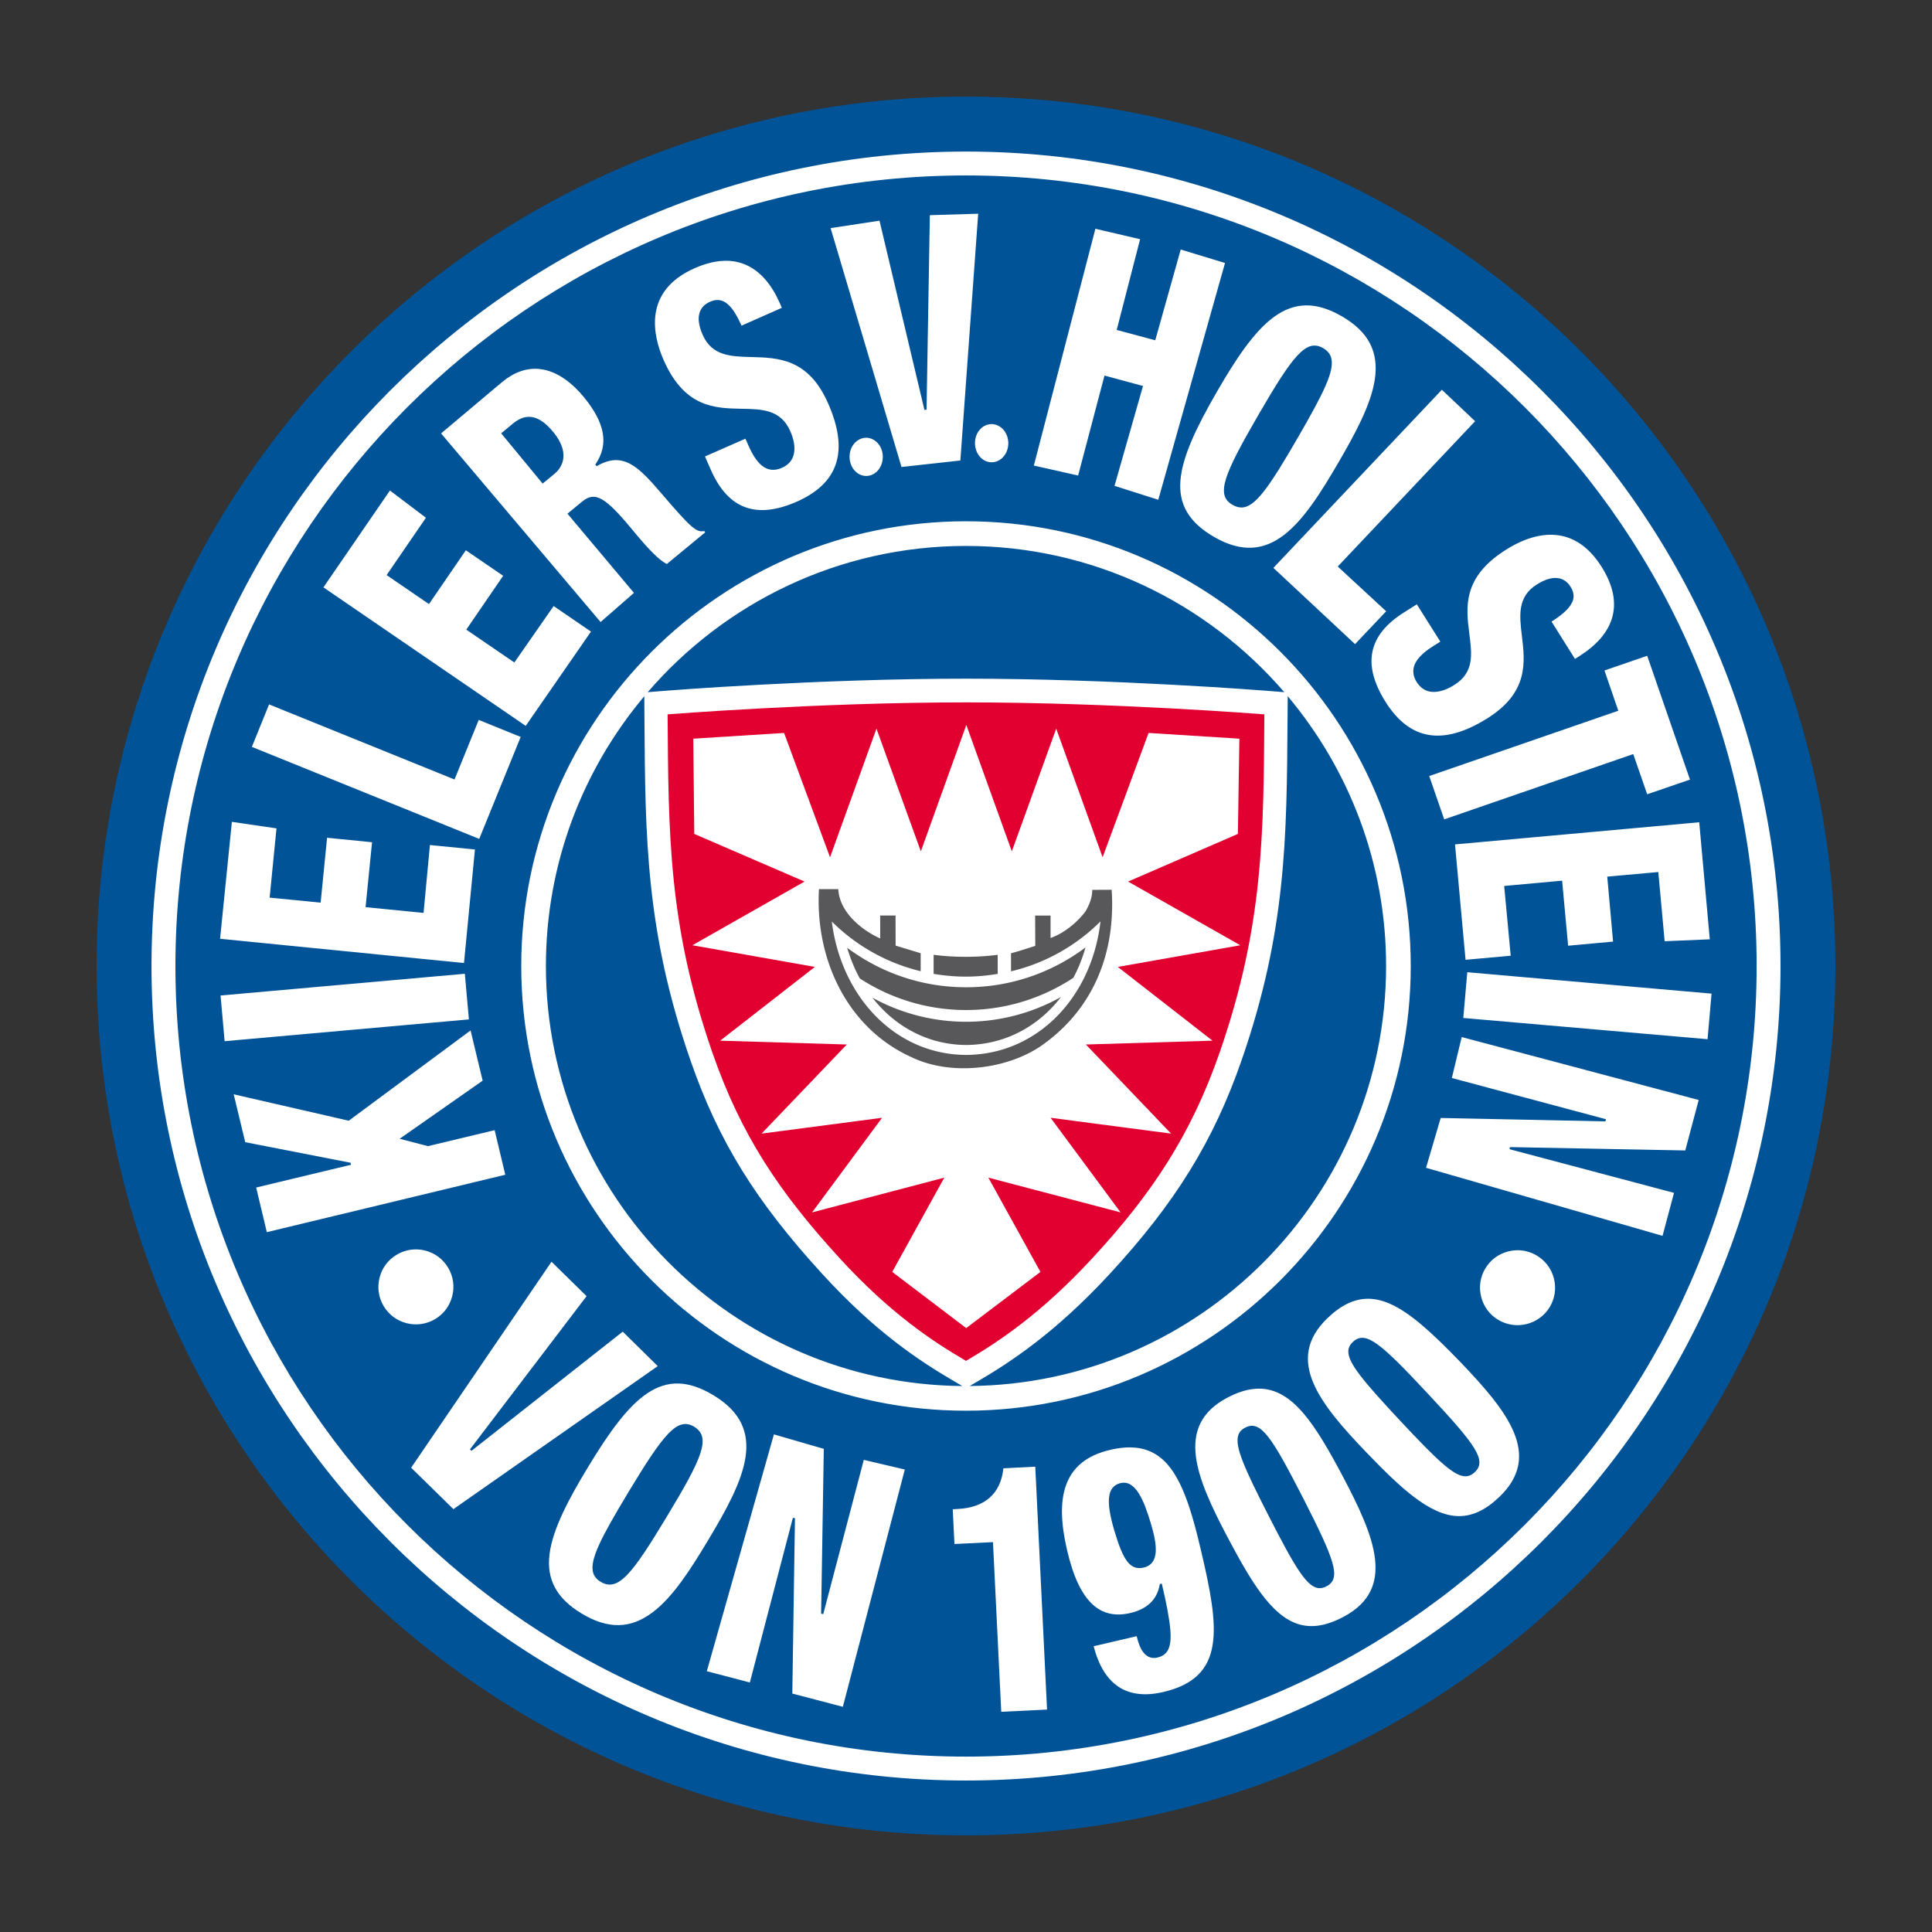 <svg xmlns="http://www.w3.org/2000/svg" viewBox="0 0 1000 1000" xmlns:v="https://vecta.io/nano"><rect x="0" y="0" width="1000" height="1000" fill="#333333" stroke="none"/><path fill="#005397" d="M499.99 949.99C748.53 949.99 950 748.53 950 500.02c0-248.54-201.47-450.01-450.01-450.01C251.48 50.01 50 251.48 50 500.02c0 248.51 201.48 449.97 449.99 449.97z"/><path d="M78.42 500.02c0 232.47 189.13 421.57 421.57 421.57 232.48 0 421.6-189.1 421.6-421.57 0-232.46-189.12-421.57-421.6-421.57-232.45-.01-421.57 189.11-421.57 421.57zm12.38 0c0-225.64 183.57-409.21 409.19-409.21 225.66 0 409.24 183.56 409.24 409.21 0 225.63-183.58 409.2-409.24 409.2-225.62 0-409.19-183.57-409.19-409.2zm130.74 93.22l-.12-.03-14.57-3.78 42.97-30.08-6.25-25.99-63.06 46.72-.21-.05-59.34-13.62 5.97 24.78 54.55 10.65.18 1.04-49.06 11.78 5.5 23.11 123.43-29.72-5.5-23.08zm21.16-65.6l-2.1-23.62-126.44 11.25 2.11 23.65zm-2.54-29.18l5.67-58.77-23.3-2.31-3.3 35.14-30.01-2.98 3.35-33.6-23.28-2.32-3.33 33.58-26.4-2.59 3.55-35.85-23.09-3.37-6.11 60.52zm-5.34-95.18l-95.55-38.69-8.9 22 117.68 47.62 21.46-52.78-21.72-8.81-12.53 30.84zm51.75-89.59l-20.34 29.21-24.87-17.01 19.07-27.87-19.31-13.2-19.08 27.85-21.92-15.01 20.35-29.68-18.64-14.1-34.42 50.13 104.71 71.7 33.77-48.8zm58.58-21.75l19.88-16.41-.55-.67c-3.93.8-6.44-1.1-22.6-20.01-11.6-13.57-19.58-21.26-32.69-13.75l-.33.19-.73-.82.2-.3c6.86-10.21 4.89-21.24-6.18-34.71-5.03-6.09-13.12-13.54-23.11-14.49-6.53-.6-12.98 1.67-19.16 6.79l-31.58 26.57 82.56 97.63 17.28-15.08-34.42-41 7.62-6.28c6.57-5.41 11.84-2.48 25.66 14.23 9.07 11.01 14.04 15.98 18.15 18.11zm-58.02-46.81l-6.26 5.17-21.46-26.02 6.14-5.09c6.99-5.73 13.6-4.33 20.8 4.4 10.08 12.28 3.15 19.59.78 21.54zm125.33 14.52c21.76-9.66 27.03-26.36 16.1-51.03-10.18-23.07-25.83-23.47-39.65-23.82-10.47-.27-20.36-.52-25.16-11.4-2.18-4.89-2.67-8.96-1.45-12.1.87-2.25 2.6-3.96 5.13-5.08 3.5-1.56 6.4-1.2 9.14 1.13 2.36 1.92 4.67 5.49 7.24 11.21l20.87-9.24-1.01-2.35c-4.24-9.59-9.84-16.14-16.66-19.46-7.72-3.77-16.95-3.33-27.45 1.31-26.96 11.88-21.61 34.95-16.02 47.65 10.86 24.58 26.58 24.86 40.46 25.11 10.33.19 20.08.36 25.02 11.53 1.61 3.64 3.16 8.91 1.43 13.36-.98 2.53-2.91 4.44-5.74 5.68-3.78 1.67-7.22 1.32-10.25-1.06-2.5-1.97-4.8-5.37-7.02-10.38l-1.62-3.64-20.92 9.19 3.11 7.12c8.96 20.15 23.51 25.47 44.45 16.27zm68.83-148.28l-1.71 100.64-1.09.19-.1-.44-23.16-97.54-25.31 3.85 36.7 123.65 30.46-3.37 9.23-127.73zm76.75 134.76l13.65-51.75 19.93 5.41-14.74 51.68 22.65 7.21 34.54-122.56-22.93-6.97-13.18 46.98-19.95-5.36.11-.45 12-46.51-23.14-5.4-31.86 122.56zm136.51-82.41c-13.14-7.61-24.25-7.54-34.99.21-10.87 7.84-20.63 23.21-29.57 38.65-21.92 37.86-28.19 59.91-1.59 75.33 29.14 16.84 45.81-6.55 64.57-38.86 8.38-14.45 16.73-29.65 18.65-42.75 2.1-14.27-3.33-24.62-17.07-32.58zm-22.89 62.97c-14.91 25.74-22.05 35.98-29.09 35.98-1.55 0-3.08-.49-4.7-1.43-8.69-5.04-4.5-15.47 13.4-46.36 17.9-30.9 24.87-39.73 33.55-34.7 2.26 1.3 3.65 2.97 4.22 5.11 1.79 6.65-3.92 18.14-17.38 41.4zm91.87-8.68l-17.22-16.28-87.2 92.2 42.27 39.47 16.11-17.01-25.07-23.16.33-.35zm70.72 102.36c2.62-8.18.85-17.25-5.24-26.95-5.53-8.8-12.34-14.18-20.24-15.97-8.67-1.97-18.78.46-29.18 7.03-22.79 14.3-20.81 29.9-19.05 43.67 1.36 10.68 2.53 19.9-7.8 26.38-4.73 3-9.35 4.2-12.98 3.36-2.65-.6-4.83-2.24-6.47-4.86-5.33-8.51 2.48-14.79 8.82-18.78l3.41-2.14-12.17-19.31-6.56 4.13c-18.66 11.73-21.83 26.86-9.69 46.28 12.64 20.11 29.91 22.91 52.79 8.57 21.35-13.41 19.48-28.95 17.84-42.66-1.25-10.4-2.42-20.22 7.67-26.55 4.51-2.87 8.47-3.94 11.74-3.21 2.36.53 4.3 1.99 5.78 4.33 2.05 3.31 2.11 6.24.18 9.22-1.57 2.66-4.77 5.47-10.02 8.82l12.12 19.32 2.17-1.37c8.88-5.6 14.57-12.09 16.88-19.31zm11.12 69.94l7.22 20.81 22.14-7.61-22.14-64.08-22.12 7.61 7.16 20.84-.44.15-97.42 33.64 7.75 22.43zm12.97 61.05l.04.47 3.24 35.36 23.36-1.01-5.46-60.58-126.41 11.46 5.46 59.73 23.37-2.11-3.38-36.11.48-.04 29.51-2.7.04.47 3.07 33.2 23.27-2.13-3.02-33.63zm25.49 86.53l2.07-23.59-126.43-11.08-2.08 23.68zM231.96 656.18c-2.6-4.43-6.79-7.58-11.81-8.87-1.62-.42-3.27-.62-4.9-.62-3.44 0-6.83.92-9.87 2.72-4.43 2.6-7.59 6.79-8.89 11.8-1.31 5.06-.58 10.31 2.07 14.79 5.46 9.2 17.4 12.25 26.63 6.78 4.44-2.62 7.6-6.84 8.88-11.89 1.3-5.05.55-10.28-2.11-14.71h0zm563.51-6.29h0c-3.05-1.83-6.46-2.77-9.95-2.77-1.6 0-3.21.2-4.8.6-5.04 1.26-9.27 4.39-11.91 8.8-2.67 4.42-3.44 9.64-2.17 14.7 1.26 5.05 4.4 9.3 8.84 11.94 9.19 5.49 21.16 2.51 26.68-6.65 2.66-4.44 3.43-9.67 2.15-14.72-1.27-5.04-4.41-9.26-8.84-11.9zM517.52 220.82h0c-1.31-.86-2.78-1.3-4.27-1.3-.66 0-1.32.09-1.98.26-2.34.63-4.29 2.27-5.49 4.64-2.36 4.77-.92 10.85 3.21 13.55 1.9 1.24 4.11 1.61 6.22 1.05 2.34-.62 4.3-2.27 5.53-4.64 2.4-4.78.95-10.87-3.22-13.56zm-64.94 7.06h0c-1.3-.86-2.76-1.3-4.23-1.3-.64 0-1.28.08-1.92.25-2.32.61-4.34 2.3-5.56 4.65-2.36 4.76-.93 10.84 3.19 13.57 1.91 1.25 4.13 1.62 6.28 1.04 2.3-.62 4.28-2.31 5.44-4.64 2.4-4.78.97-10.86-3.2-13.57zM244.06 750.93l-.81-.72.26-.35 60.1-78.97-18.15-17.82-72.64 106.61 21.87 21.45 105.77-74.03-18.13-17.84zm125.21-28.76c-26.34-15.87-42.64.26-65.24 37.75-9.22 15.28-17.97 31.25-19.6 44.55-1.61 13.14 3.7 22.9 16.7 30.73 13.62 8.2 25.32 7.96 36.79-.76 10.54-8 19.47-22.06 28.45-36.98 19.28-32.03 31.74-57.92 2.9-75.29zm-6.86 30.34c-2.41 7.23-8.34 17.7-17.12 32.25-8.77 14.57-15.27 24.71-20.52 30.21-3.36 3.52-6.29 5.22-9.19 5.22-1.55 0-3.08-.49-4.67-1.44-2.15-1.29-3.45-2.93-3.97-5.01-1.65-6.62 4.26-18.04 18.16-41.13 18.45-30.61 25.56-39.32 34.18-34.15 4.56 2.75 5.5 6.95 3.13 14.05zm84.69 3.11l-20.99 79.84-1.1-.22.01-.39 1.38-84.93-25.82-7.49-34.73 122.58 22.27 5.84 22.27-85.22 1.08.22-1.37 90.73 26.16 6.85 32.07-122.81zm425.19-160.15l6.95-26.12-122.67-32.57-5.1 21.2 79.75 21.32-.23 1.1h-.39l-84.9-1.74-7.59 25.79 122.42 35.22 5.94-22.24-85.13-22.61.21-1.08zM495.74 781.04l-2.6.15.88 17.99 19.94-.98 4.28 87.82 23.71-1.15-6.1-125.71-16.49.83c-1.39 13.07-9.54 20.34-23.62 21.05zm106.47 94.72c32.43-7.65 28.96-32.83 19.39-73.4-5.91-25.33-11.87-42.46-23.3-49.55-6.24-3.87-13.99-4.65-23.69-2.36-12.32 2.89-19.89 9.16-23.14 19.18-2.67 8.23-2.38 19.02.9 32.97 3.16 13.48 7.46 22.59 13.15 27.83 5.26 4.85 11.67 6.3 19.59 4.45 8.71-2.05 13.81-6.98 15.15-14.65l.05-.29 1.03-.29.11.48c4.89 20.88 5.63 29.88 2.82 34.39-1.09 1.74-2.79 2.86-5.2 3.42-2.79.7-5.36-.23-7.2-2.59-1.49-1.87-2.64-4.65-3.52-8.47l-22.28 5.21c5.18 20.12 17.34 28.09 36.14 23.67zm-5.17-68.07c-.93 1.73-2.43 2.91-4.45 3.51-1.01.3-1.96.45-2.86.45-2.51 0-4.59-1.2-6.43-3.66-2.16-2.89-4.06-7.5-6.58-15.92-4.44-15.11-3.6-22.38 2.8-24.3 8.09-2.37 12.54 8.64 16.19 20.89 2.87 9.53 3.28 15.4 1.33 19.03zm38.53-11.68c11.6 21.87 22.35 40.33 36.53 44.66 6.92 2.12 14.56.86 23.36-3.84 27.36-14.54 16.03-41.45-.35-72.52-14.21-26.7-25.87-45.55-43.47-45.55-4.96 0-10.39 1.5-16.49 4.73-27.33 14.56-15.98 41.46.42 72.52zm5.35-53.12c.55-1.71 1.74-3.01 3.63-3.97 4.11-2.11 7.57-.7 11.9 4.84 4.47 5.71 10.03 16 18.14 31.84 7.99 15.69 13.01 26.13 14.99 33.06 1.94 6.75 1.05 10.36-3.04 12.44-1.19.61-2.34.93-3.47.93-6.31 0-12.43-10.02-26.35-37.31-12.68-24.79-17.67-36.08-15.8-41.83zm78.13-68.23c-3.76-1.6-7.39-2.42-10.94-2.42-7.2 0-14.06 3.32-21.06 10.08-22.32 21.51-4 44.24 20.34 69.59 17.17 17.81 32.59 32.57 47.44 32.83h.4c7.1 0 13.98-3.31 21.02-10.12 22.23-21.49 3.94-44.24-20.34-69.61-14.86-15.36-26.21-25.8-36.86-30.35zM763.33 762h0c-1.5 1.39-3.03 2.13-4.82 2.13-5.94 0-14.63-8.28-33.91-28.9-19.01-20.36-26.92-29.84-26.71-35.87.06-1.8.85-3.37 2.4-4.82 3.39-3.16 7.1-2.76 12.79 1.38 5.86 4.26 14.03 12.63 26.15 25.63 24.73 26.42 30.51 34.43 24.1 40.45zM499.99 269.81c-126.92 0-230.19 103.27-230.19 230.2 0 126.92 103.27 230.17 230.19 230.17 126.95 0 230.21-103.26 230.21-230.17 0-126.93-103.26-230.2-230.21-230.2zm0 12.77c65.8 0 124.85 29.37 164.76 75.69l-9.37-.75c-.79-.06-79.23-6.24-155.37-6.24-76.15 0-154.59 6.17-155.38 6.24l-9.37.75c39.9-46.32 98.95-75.69 164.73-75.69zM282.56 500.02c0-53.12 19.16-101.85 50.92-139.66l.09 12.22c.41 61.27.74 109.68 23.74 176.07 14.5 41.86 33.72 72.99 68.56 111.02 27.04 29.53 49.64 44.56 68.18 55.37l4.05 2.37c-119.02-1.03-215.54-98.14-215.54-217.39zM501.9 717.4l4.06-2.37c17.14-10 40.38-25.32 68.14-55.33 34.2-36.97 54.08-69.14 68.6-111.06 22.99-66.38 23.32-114.77 23.73-176.04l.09-12.25c31.76 37.81 50.92 86.53 50.92 139.66-.01 119.25-96.51 216.36-215.54 217.39z" fill="#fff"/><path fill="#e20031" d="M500 363.55c-76.56 0-154.44 6.2-154.44 6.2.42 62.12.41 109.39 23.07 174.81 14.88 42.96 34.78 72.64 66.01 106.73 26.11 28.51 48.1 43.03 65.36 53.09 17.25-10.06 39.11-24.72 65.36-53.09 30.67-33.14 51.12-63.77 66.01-106.73 22.66-65.41 22.64-112.68 23.07-174.81 0 0-77.88-6.2-154.44-6.2z"/><path fill="#fff" d="M500.1 687.42l-38.28-29.08 26.95-48.8-68.44 17.99 36.23-48.97-62.37 8.19 44.11-46.12-65.54-1.98 49.01-38.18-63.4-11.21 58.07-32.97-57.09-24.66-.5-49.29 46.99-2.97 23.79 64.35 24.03-66.57 22.97 63.51 23.54-65.43 23.55 65.43 22.97-63.51 24.02 66.57 23.79-64.35 47 2.97-.77 49.29-56.83 24.66 58.07 32.97-63.39 11.21 49 38.18-65.53 1.98 44.11 46.12-62.38-8.19 36.23 48.97-68.44-17.99 26.96 48.8z"/><path d="M575.4 460.54l-10.05.05c0 4.11-1.51 7.59-3.37 10.98-4.82 6.43-11.84 11.73-18.21 13.93v-11.6h-7.99l.08 15.68c-4.15 1.29-8.27 2.74-12.56 3.82v9.36a97.37 97.37 0 0 0 46.31-25.84c-4.48 39.29-32.69 68.92-69.56 69.11-36.85-.2-64.68-30.29-69.52-69.08a97.53 97.53 0 0 0 46.01 25.74v-9.3l-12.96-3.94-.05-15.57h-7.95l.01 11.86c-9.74-4.37-21.09-13.67-21.7-25.52h-9.99c-2.07 36.05 14.48 71.86 47.82 86.94 20.07 9.73 48.41 6.63 66.6-5.43 27.6-18.92 39.24-48.41 37.08-81.19zm-75.34 62.25c19.93 0 39.03-5.84 55.5-16.67 2.59-4.86 4.71-10.12 6.3-15.73-17.84 13.38-39.31 20.62-61.79 20.62-22.39 0-43.78-7.18-61.57-20.45 1.67 5.67 3.87 10.98 6.53 15.88 16.34 10.62 35.29 16.35 55.03 16.35zm0 6.07c-17.15 0-33.7-4.35-48.48-12.45 11.83 15.17 28.99 24.36 48.48 24.47 19.9-.11 37.28-9.44 49.09-24.82-14.94 8.33-31.7 12.8-49.09 12.8zm0-23.36c5.58 0 11.03-.55 16.36-1.43l-.02-9.87c-10.56 1.39-22.66 1.39-33.16 0v9.86c5.47.93 11.08 1.44 16.82 1.44z" fill="#58585a"/></svg>